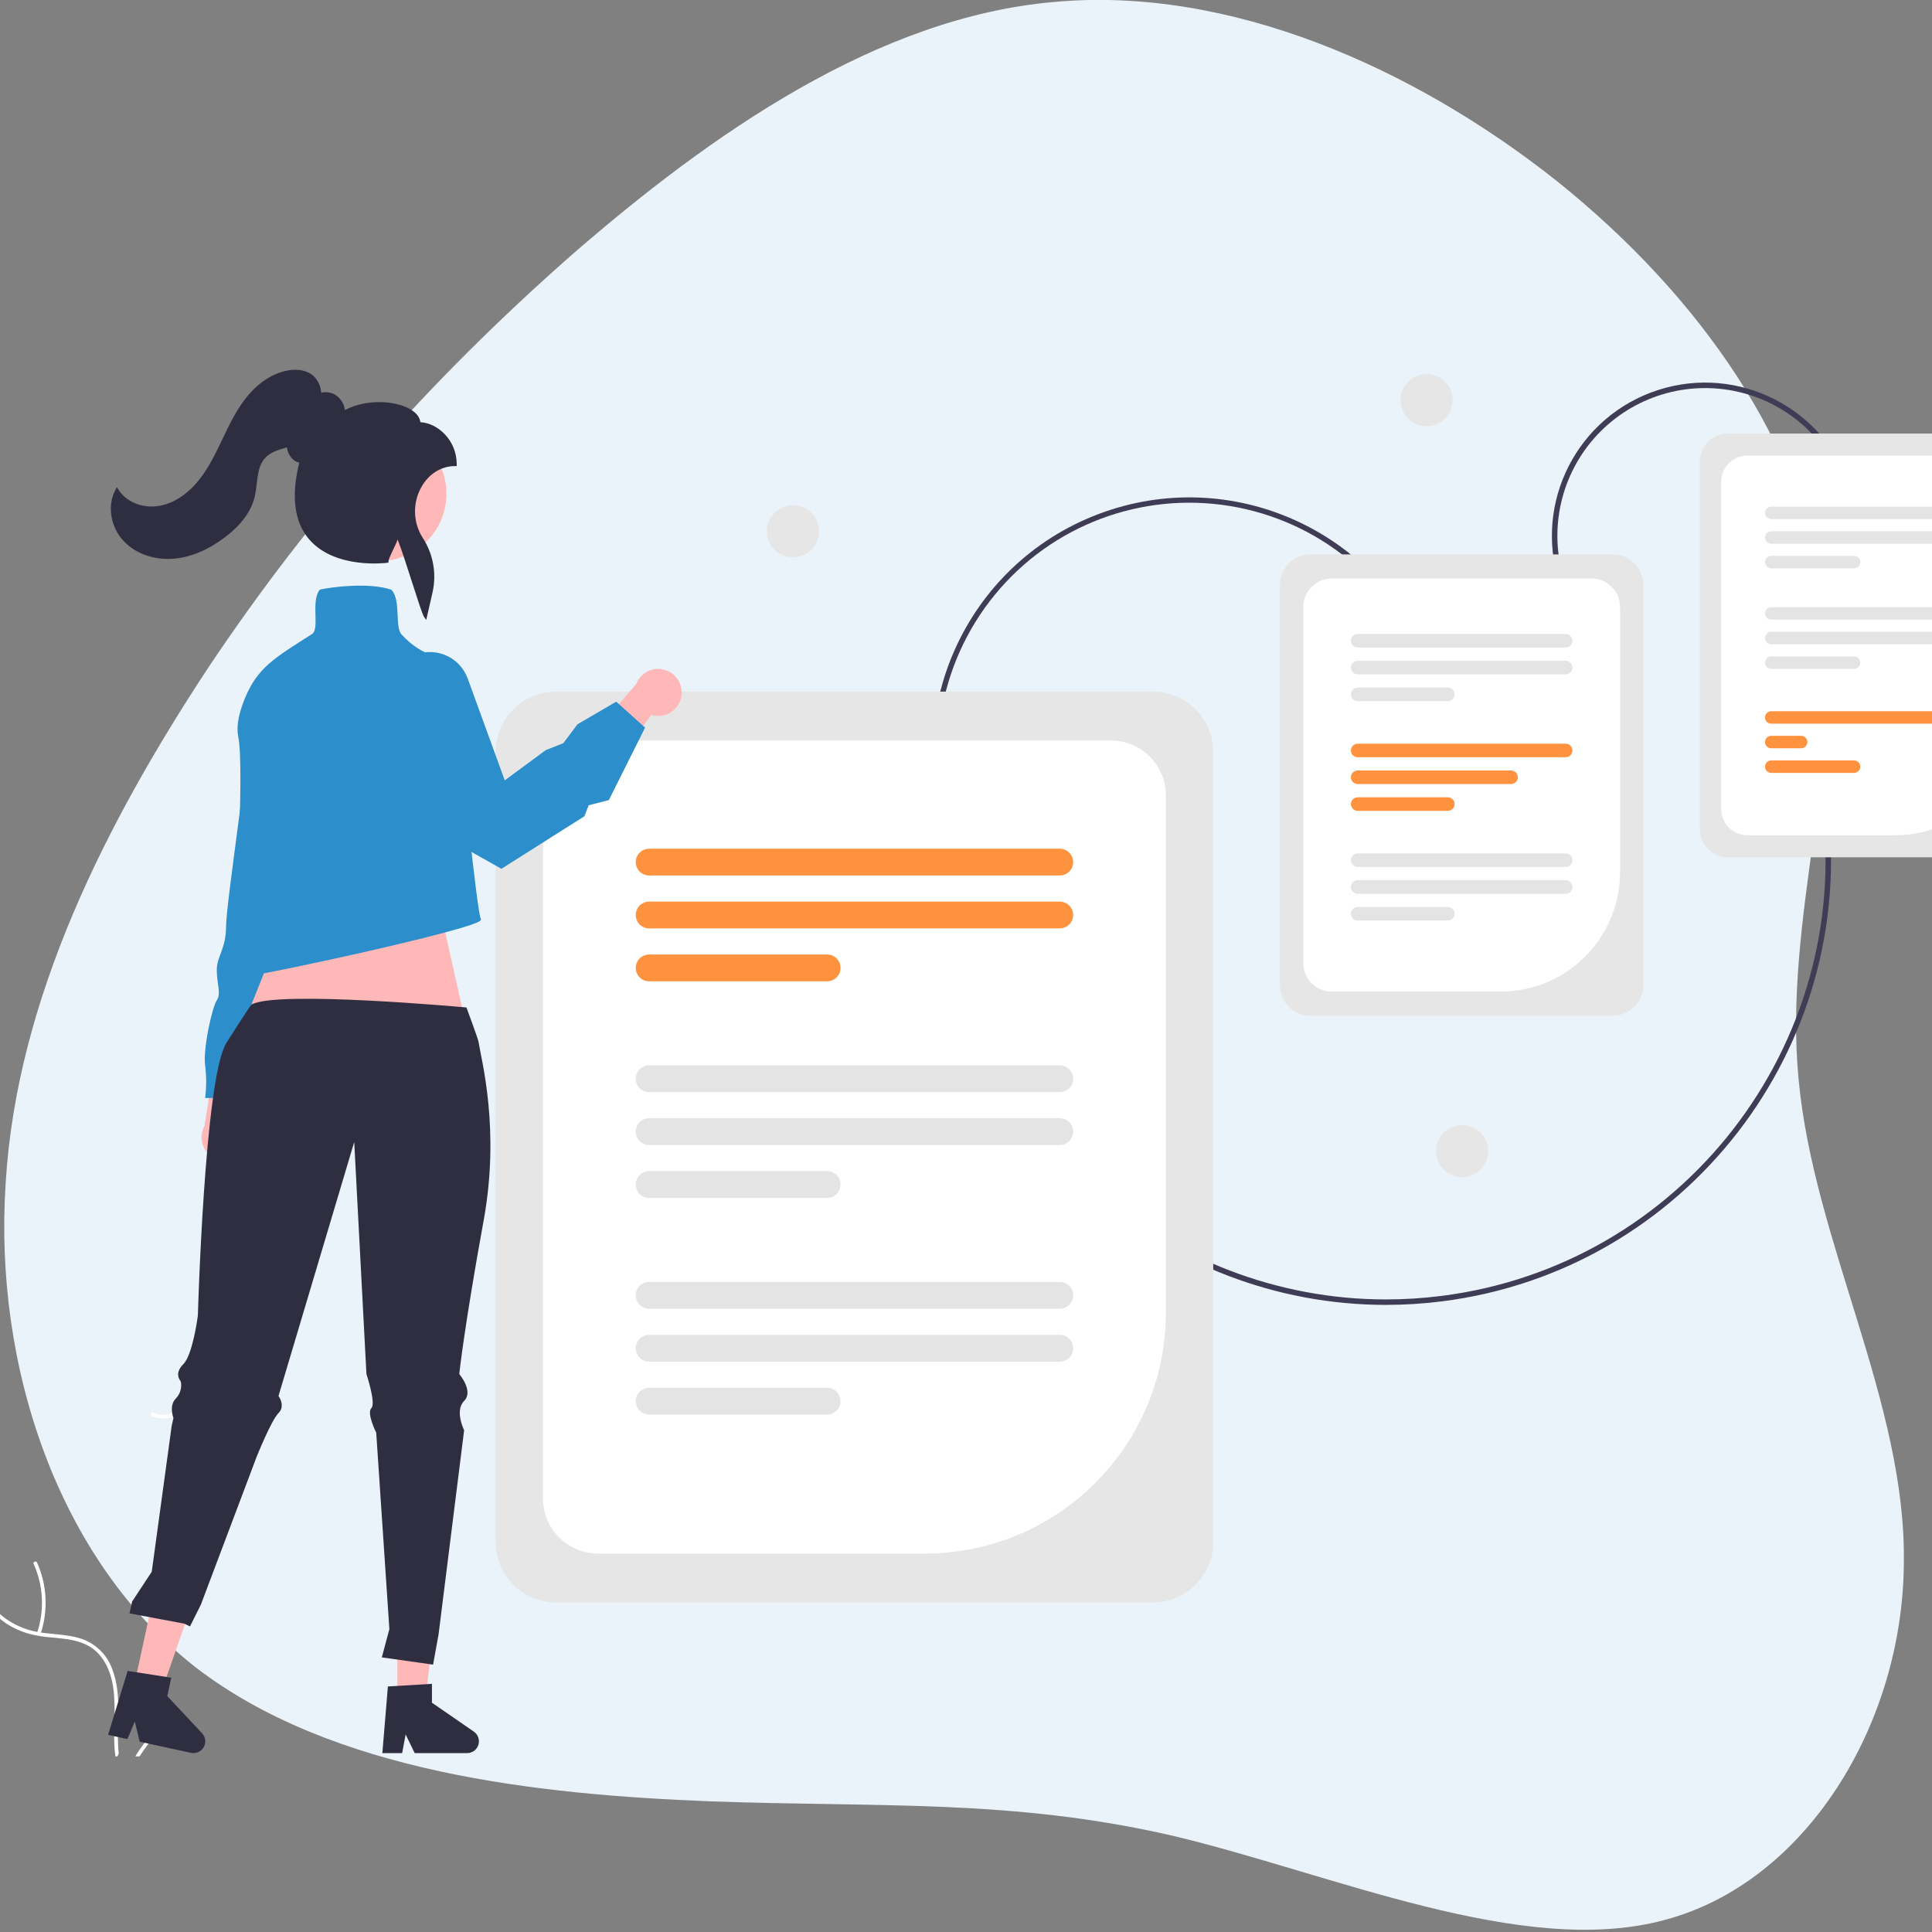 <?xml version="1.0" encoding="UTF-8"?>
<svg xmlns="http://www.w3.org/2000/svg" version="1.1" width="209" height="209" viewBox="0 0 209 209"><rect x="0" y="0" width="209" height="209" fill="#808080" stroke="none"/><svg xmlns:xlink="http://www.w3.org/1999/xlink" width="231px" height="209px" viewBox="0 0 231 209" version="1.1" x="-11" y="0">
    <title>Group 37</title>
    <g id="👨‍🎨-Pages-" stroke="none" stroke-width="1" fill="none" fill-rule="evenodd">
        <g id="Homepage" transform="translate(-731, -1150)" fill-rule="nonzero">
            <g id="Group-15" transform="translate(0, 898)">
                <g id="Group-37" transform="translate(719, 221)">
                    <path d="M190.392,66.198 C200.09,80.089 202.055,98.828 211.49,113.636 C220.926,128.575 237.83,139.583 245.431,155.177 C253.163,170.64 251.721,190.69 239.796,201.305 C228.002,211.919 205.593,213.099 188.296,217.292 C170.998,221.617 158.68,228.955 142.037,236.687 C125.263,244.418 104.165,252.543 85.688,249.005 C67.342,245.336 51.616,230.004 43.754,211.657 C35.76,193.311 35.76,171.951 37.988,152.032 C40.347,132.113 45.195,113.505 52.665,94.635 C60.265,75.764 70.618,56.501 86.736,46.411 C102.855,36.189 124.739,35.01 144.134,38.941 C163.659,43.003 180.826,52.308 190.392,66.198 Z" id="Path" fill="#E9F3F9" transform="translate(143.469, 143.358) rotate(27) translate(-143.469, -143.358) "/>
                    <g id="undraw_File_bundle_re_6q1e" transform="translate(11.98, 71)">
                        <path d="M160.944,101.161 C137.077,101.162 116.311,83.361 113.243,59.082 L113.83,59.008 C116.86,82.987 137.373,100.568 160.945,100.57 C162.947,100.57 164.948,100.443 166.935,100.192 C192.933,96.908 211.412,73.09 208.127,47.098 L208.714,47.023 C212.039,73.339 193.33,97.454 167.009,100.778 C164.997,101.032 162.972,101.161 160.944,101.161 L160.944,101.161 Z" id="Path" fill="#3F3D56"/>
                        <path d="M179.976,23.822 C176.738,15.263 181.053,5.7 189.613,2.463 C198.174,-0.775 207.739,3.539 210.977,12.098 L210.424,12.307 C208.404,6.968 203.688,3.112 198.054,2.191 C192.419,1.271 186.721,3.426 183.106,7.844 C179.491,12.263 178.509,18.274 180.529,23.613 L179.976,23.822 Z" id="Path" fill="#3F3D56"/>
                        <path d="M227.983,52.741 L197.944,52.741 C196.267,52.739 194.909,51.381 194.907,49.705 L194.907,9.937 C194.909,8.261 196.267,6.903 197.944,6.901 L227.983,6.901 C229.66,6.903 231.018,8.261 231.02,9.937 L231.02,49.705 C231.018,51.381 229.66,52.739 227.983,52.741 L227.983,52.741 Z" id="Path" fill="#E6E6E6"/>
                        <path d="M216.048,50.358 L200.055,50.358 C198.485,50.357 197.213,49.085 197.211,47.515 L197.211,12.127 C197.213,10.557 198.485,9.285 200.055,9.284 L225.872,9.284 C227.442,9.285 228.714,10.557 228.716,12.127 L228.716,37.693 C228.708,44.685 223.041,50.35 216.048,50.358 L216.048,50.358 Z" id="Path" fill="#FFFFFF"/>
                        <path d="M223.296,27.03 L202.63,27.03 C202.258,27.03 201.956,26.729 201.956,26.356 C201.956,25.984 202.258,25.683 202.63,25.683 L223.296,25.683 C223.669,25.683 223.97,25.984 223.97,26.356 C223.97,26.729 223.669,27.03 223.296,27.03 Z" id="Path" fill="#E4E4E4"/>
                        <path d="M223.296,29.693 L202.63,29.693 C202.259,29.692 201.958,29.391 201.958,29.019 C201.958,28.647 202.259,28.346 202.63,28.345 L223.296,28.345 C223.669,28.345 223.97,28.647 223.97,29.019 C223.97,29.391 223.669,29.693 223.296,29.693 L223.296,29.693 Z" id="Path" fill="#E4E4E4"/>
                        <path d="M211.589,32.356 L202.63,32.356 C202.258,32.356 201.956,32.054 201.956,31.682 C201.956,31.31 202.258,31.008 202.63,31.008 L211.589,31.008 C211.961,31.008 212.263,31.31 212.263,31.682 C212.263,32.054 211.961,32.356 211.589,32.356 Z" id="Path" fill="#E4E4E4"/>
                        <path d="M223.296,16.156 L202.63,16.156 C202.258,16.156 201.956,15.855 201.956,15.483 C201.956,15.11 202.258,14.809 202.63,14.809 L223.296,14.809 C223.669,14.809 223.97,15.11 223.97,15.483 C223.97,15.855 223.669,16.156 223.296,16.156 Z" id="Path" fill="#E4E4E4"/>
                        <path d="M223.296,18.819 L202.63,18.819 C202.258,18.819 201.956,18.517 201.956,18.145 C201.956,17.773 202.258,17.471 202.63,17.471 L223.296,17.471 C223.669,17.471 223.97,17.773 223.97,18.145 C223.97,18.517 223.669,18.819 223.296,18.819 Z" id="Path" fill="#E4E4E4"/>
                        <path d="M211.589,21.482 L202.63,21.482 C202.259,21.481 201.958,21.18 201.958,20.808 C201.958,20.436 202.259,20.135 202.63,20.134 L211.589,20.134 C211.96,20.135 212.261,20.436 212.261,20.808 C212.261,21.18 211.96,21.481 211.589,21.482 Z" id="Path" fill="#E4E4E4"/>
                        <path d="M223.296,38.285 L202.63,38.285 C202.258,38.285 201.956,37.983 201.956,37.611 C201.956,37.238 202.258,36.937 202.63,36.937 L223.296,36.937 C223.669,36.937 223.97,37.238 223.97,37.611 C223.97,37.983 223.669,38.285 223.296,38.285 Z" id="Path" fill="#FF923F"/>
                        <path d="M205.863,40.947 L202.63,40.947 C202.259,40.946 201.958,40.645 201.958,40.273 C201.958,39.902 202.259,39.6 202.63,39.599 L205.863,39.599 C206.235,39.599 206.537,39.901 206.537,40.273 C206.537,40.646 206.235,40.947 205.863,40.947 Z" id="Path" fill="#FF923F"/>
                        <path d="M211.589,43.61 L202.63,43.61 C202.258,43.61 201.956,43.308 201.956,42.936 C201.956,42.564 202.258,42.262 202.63,42.262 L211.589,42.262 C211.961,42.262 212.263,42.564 212.263,42.936 C212.263,43.308 211.961,43.61 211.589,43.61 Z" id="Path" fill="#FF923F"/>
                        <path d="M113.691,51.408 C108.271,37.061 115.505,21.036 129.853,15.61 C144.2,10.184 160.232,17.409 165.666,31.751 L165.113,31.96 C161.678,22.872 153.653,16.307 144.063,14.739 C134.473,13.171 124.775,16.839 118.624,24.36 C112.472,31.881 110.803,42.113 114.244,51.199 L113.691,51.408 Z" id="Path" fill="#3F3D56"/>
                        <ellipse id="Oval" fill="#E6E6E6" cx="165.347" cy="3.291" rx="2.821" ry="2.82"/>
                        <ellipse id="Oval" fill="#E6E6E6" cx="169.188" cy="84.531" rx="2.821" ry="2.82"/>
                        <ellipse id="Oval" fill="#E6E6E6" cx="96.796" cy="17.471" rx="2.821" ry="2.82"/>
                        <path d="M135.738,133.348 L71.166,133.348 C67.563,133.344 64.643,130.425 64.639,126.822 L64.639,41.339 C64.643,37.737 67.563,34.818 71.166,34.814 L135.738,34.814 C139.341,34.818 142.261,37.737 142.265,41.339 L142.265,126.822 C142.261,130.425 139.341,133.344 135.738,133.348 L135.738,133.348 Z" id="Path" fill="#E6E6E6"/>
                        <path d="M111.093,128.057 L75.705,128.057 C72.424,128.053 69.766,125.395 69.762,122.115 L69.762,46.047 C69.766,42.767 72.424,40.109 75.705,40.105 L131.199,40.105 C134.48,40.109 137.139,42.767 137.142,46.047 L137.142,102.013 C137.126,116.39 125.473,128.041 111.093,128.057 Z" id="Path" fill="#FFFFFF"/>
                        <path d="M125.663,54.709 L81.241,54.709 C80.723,54.709 80.244,54.433 79.985,53.985 C79.725,53.536 79.725,52.984 79.985,52.535 C80.244,52.087 80.723,51.811 81.241,51.812 L125.663,51.812 C126.181,51.811 126.66,52.087 126.92,52.535 C127.179,52.984 127.179,53.536 126.92,53.985 C126.66,54.433 126.181,54.709 125.663,54.709 L125.663,54.709 Z" id="Path" fill="#FF923F"/>
                        <path d="M125.663,60.432 L81.241,60.432 C80.441,60.432 79.792,59.784 79.792,58.984 C79.792,58.184 80.441,57.535 81.241,57.535 L125.663,57.535 C126.463,57.535 127.112,58.184 127.112,58.984 C127.112,59.784 126.463,60.432 125.663,60.432 Z" id="Path" fill="#FF923F"/>
                        <path d="M100.497,66.156 L81.241,66.156 C80.441,66.156 79.792,65.507 79.792,64.707 C79.792,63.907 80.441,63.259 81.241,63.259 L100.497,63.259 C101.297,63.259 101.946,63.907 101.946,64.707 C101.946,65.507 101.297,66.156 100.497,66.156 Z" id="Path" fill="#FF923F"/>
                        <path d="M125.663,78.143 L81.241,78.143 C80.723,78.144 80.244,77.868 79.985,77.419 C79.725,76.971 79.725,76.418 79.985,75.97 C80.244,75.521 80.723,75.245 81.241,75.246 L125.663,75.246 C126.181,75.245 126.66,75.521 126.92,75.97 C127.179,76.418 127.179,76.971 126.92,77.419 C126.66,77.868 126.181,78.144 125.663,78.143 L125.663,78.143 Z" id="Path" fill="#E4E4E4"/>
                        <path d="M125.663,83.867 L81.241,83.867 C80.441,83.867 79.792,83.218 79.792,82.418 C79.792,81.618 80.441,80.97 81.241,80.97 L125.663,80.97 C126.463,80.97 127.112,81.618 127.112,82.418 C127.112,83.218 126.463,83.867 125.663,83.867 Z" id="Path" fill="#E4E4E4"/>
                        <path d="M100.497,89.59 L81.241,89.59 C80.441,89.59 79.792,88.942 79.792,88.142 C79.792,87.342 80.441,86.693 81.241,86.693 L100.497,86.693 C101.297,86.693 101.946,87.342 101.946,88.142 C101.946,88.942 101.297,89.59 100.497,89.59 Z" id="Path" fill="#E4E4E4"/>
                        <path d="M125.663,101.578 L81.241,101.578 C80.723,101.578 80.244,101.302 79.985,100.854 C79.725,100.405 79.725,99.853 79.985,99.404 C80.244,98.956 80.723,98.68 81.241,98.681 L125.663,98.681 C126.181,98.68 126.66,98.956 126.92,99.404 C127.179,99.853 127.179,100.405 126.92,100.854 C126.66,101.302 126.181,101.578 125.663,101.578 L125.663,101.578 Z" id="Path" fill="#E4E4E4"/>
                        <path d="M125.663,107.301 L81.241,107.301 C80.441,107.301 79.792,106.653 79.792,105.853 C79.792,105.053 80.441,104.404 81.241,104.404 L125.663,104.404 C126.463,104.404 127.112,105.053 127.112,105.853 C127.112,106.653 126.463,107.301 125.663,107.301 Z" id="Path" fill="#E4E4E4"/>
                        <path d="M100.497,113.025 L81.241,113.025 C80.442,113.024 79.794,112.375 79.794,111.576 C79.794,110.777 80.442,110.129 81.241,110.128 L100.497,110.128 C101.296,110.129 101.944,110.777 101.944,111.576 C101.944,112.375 101.296,113.024 100.497,113.025 L100.497,113.025 Z" id="Path" fill="#E4E4E4"/>
                        <path d="M185.49,69.875 L152.789,69.875 C150.964,69.873 149.485,68.395 149.483,66.57 L149.483,23.28 C149.485,21.456 150.964,19.977 152.789,19.975 L185.49,19.975 C187.314,19.977 188.793,21.456 188.795,23.28 L188.795,66.57 C188.793,68.395 187.314,69.873 185.49,69.875 L185.49,69.875 Z" id="Path" fill="#E6E6E6"/>
                        <path d="M173.367,67.268 L155.088,67.268 C153.386,67.267 152.007,65.888 152.005,64.186 L152.005,25.664 C152.007,23.963 153.386,22.584 155.088,22.582 L183.191,22.582 C184.893,22.584 186.272,23.963 186.274,25.664 L186.274,54.365 C186.266,61.488 180.492,67.26 173.367,67.268 L173.367,67.268 Z" id="Path" fill="#FFFFFF"/>
                        <path d="M180.387,30.05 L157.891,30.05 C157.486,30.05 157.157,29.722 157.157,29.317 C157.157,28.912 157.486,28.583 157.891,28.583 L180.387,28.583 C180.793,28.583 181.121,28.912 181.121,29.317 C181.121,29.722 180.793,30.05 180.387,30.05 Z" id="Path" fill="#E4E4E4"/>
                        <path d="M180.387,32.949 L157.891,32.949 C157.486,32.948 157.159,32.62 157.159,32.215 C157.159,31.811 157.486,31.483 157.891,31.482 L180.387,31.482 C180.792,31.483 181.12,31.811 181.12,32.215 C181.12,32.62 180.792,32.948 180.387,32.949 L180.387,32.949 Z" id="Path" fill="#E4E4E4"/>
                        <path d="M167.643,35.847 L157.891,35.847 C157.486,35.847 157.159,35.518 157.159,35.114 C157.159,34.709 157.486,34.381 157.891,34.38 L167.643,34.38 C168.047,34.381 168.375,34.709 168.375,35.114 C168.375,35.518 168.047,35.847 167.643,35.847 L167.643,35.847 Z" id="Path" fill="#E4E4E4"/>
                        <path d="M180.387,41.918 L157.891,41.918 C157.486,41.918 157.157,41.59 157.157,41.185 C157.157,40.779 157.486,40.451 157.891,40.451 L180.387,40.451 C180.793,40.451 181.121,40.779 181.121,41.185 C181.121,41.59 180.793,41.918 180.387,41.918 Z" id="Path" fill="#FF923F"/>
                        <path d="M174.478,44.817 L157.891,44.817 C157.486,44.817 157.157,44.488 157.157,44.083 C157.157,43.678 157.486,43.35 157.891,43.35 L174.478,43.35 C174.883,43.35 175.212,43.678 175.212,44.083 C175.212,44.488 174.883,44.817 174.478,44.817 L174.478,44.817 Z" id="Path" fill="#FF923F"/>
                        <path d="M167.643,47.715 L157.891,47.715 C157.486,47.714 157.159,47.386 157.159,46.982 C157.159,46.577 157.486,46.249 157.891,46.248 L167.643,46.248 C168.047,46.249 168.375,46.577 168.375,46.982 C168.375,47.386 168.047,47.714 167.643,47.715 L167.643,47.715 Z" id="Path" fill="#FF923F"/>
                        <path d="M180.387,53.786 L157.891,53.786 C157.486,53.786 157.157,53.457 157.157,53.052 C157.157,52.647 157.486,52.319 157.891,52.319 L180.387,52.319 C180.793,52.319 181.121,52.647 181.121,53.052 C181.121,53.457 180.793,53.786 180.387,53.786 Z" id="Path" fill="#E4E4E4"/>
                        <path d="M180.387,56.684 L157.891,56.684 C157.486,56.684 157.157,56.356 157.157,55.951 C157.157,55.546 157.486,55.217 157.891,55.217 L180.387,55.217 C180.793,55.217 181.121,55.546 181.121,55.951 C181.121,56.356 180.793,56.684 180.387,56.684 L180.387,56.684 Z" id="Path" fill="#E4E4E4"/>
                        <path d="M167.643,59.583 L157.891,59.583 C157.486,59.582 157.159,59.254 157.159,58.849 C157.159,58.445 157.486,58.117 157.891,58.116 L167.643,58.116 C168.047,58.117 168.375,58.445 168.375,58.849 C168.375,59.254 168.047,59.582 167.643,59.583 L167.643,59.583 Z" id="Path" fill="#E4E4E4"/>
                        <path d="M37.254,84.748 C37.76,84.197 37.997,83.449 37.9,82.707 C37.802,81.964 37.381,81.303 36.749,80.901 L38.823,72.15 L34.433,73.754 L33.136,81.818 C32.517,82.949 32.842,84.364 33.893,85.112 C34.943,85.859 36.387,85.703 37.254,84.748 L37.254,84.748 Z" id="Path" fill="#FFB8B8"/>
                        <path d="M47.811,48.079 L46.049,52.609 C46.049,52.609 46.805,57.138 45.546,58.145 C44.287,59.152 44.791,59.152 44.791,59.907 C44.703,61.002 44.154,62.008 43.281,62.675 C42.274,63.43 37.743,78.781 37.743,78.781 L33.212,78.781 C33.359,77.611 33.359,76.428 33.212,75.258 C32.96,73.496 33.967,68.966 34.471,68.211 C34.974,67.457 34.471,66.45 34.471,64.94 C34.471,63.43 35.478,62.675 35.478,60.158 C35.478,57.642 38.498,38.012 38.246,35.747 C37.995,33.483 40.763,31.469 40.763,31.469 L43.281,31.469 L47.811,48.079 Z" id="Path" fill="#2C8ECB"/>
                        <polygon id="Path" fill="#FFB8B8" points="58.472 57.687 62.66 76.372 35.824 74.703 43.121 56.352"/>
                        <path d="M1.539,110.878 C1.51,113.613 1.795,116.343 2.387,119.014 C2.653,120.236 2.984,121.443 3.38,122.629 C4.147,124.951 5.15,127.188 6.373,129.306 C6.441,129.421 6.506,129.533 6.577,129.646 L6.577,129.649 C7.099,130.53 7.666,131.383 8.276,132.207 C9.198,133.519 10.337,134.664 11.644,135.592 C12.712,136.298 13.919,136.764 15.184,136.96 C15.42,137.005 15.663,137.037 15.908,137.067 C16.886,137.182 17.897,137.226 18.866,137.433 C19.357,137.53 19.835,137.683 20.29,137.891 C21.85,138.615 22.728,140.13 23.112,141.749 C23.18,142.033 23.233,142.319 23.274,142.606 C23.596,144.807 23.242,147.093 23.425,149.297 C23.446,149.53 23.472,149.767 23.505,150 L23.723,150 L23.865,149.675 L23.865,149.672 C23.85,149.548 23.839,149.424 23.827,149.297 C23.756,148.214 23.747,147.128 23.8,146.044 C23.812,145.557 23.821,145.067 23.815,144.576 C23.809,144.183 23.794,143.79 23.765,143.4 L23.765,143.397 C23.744,143.155 23.72,142.916 23.688,142.677 C23.594,141.944 23.414,141.225 23.15,140.535 C22.63,139.096 21.521,137.949 20.101,137.38 C19.672,137.219 19.23,137.095 18.78,137.01 C17.79,136.821 16.768,136.774 15.772,136.65 C15.666,136.638 15.559,136.623 15.456,136.606 C15.323,136.585 15.193,136.561 15.063,136.538 C13.76,136.307 12.529,135.773 11.47,134.981 C10.211,133.984 9.116,132.796 8.225,131.46 C7.741,130.765 7.28,130.056 6.852,129.327 C6.852,129.326 6.851,129.325 6.851,129.324 C6.85,129.324 6.849,129.324 6.849,129.324 C6.828,129.288 6.807,129.256 6.787,129.22 L6.784,129.214 C4.946,126.074 3.604,122.669 2.806,119.12 C2.78,118.99 2.75,118.86 2.721,118.73 C2.172,116.167 1.908,113.552 1.932,110.931 L1.932,110.928 C1.932,110.804 1.935,110.683 1.938,110.559 C1.944,110.305 1.551,110.248 1.545,110.503 C1.542,110.627 1.539,110.751 1.542,110.875 C1.541,110.875 1.54,110.875 1.54,110.876 C1.539,110.876 1.539,110.877 1.539,110.878 L1.539,110.878 Z" id="Path" fill="#FFFFFF"/>
                        <path d="M6.745,129.566 C4.42,130.746 1.581,130.069 0.04,127.966 C-0.111,127.759 0.203,127.516 0.354,127.723 C1.786,129.685 4.435,130.311 6.595,129.198 C6.822,129.081 6.971,129.449 6.745,129.566 L6.745,129.566 Z" id="Path" fill="#FFFFFF"/>
                        <path d="M15.025,136.655 C15.848,134.209 15.718,131.543 14.662,129.188 C14.557,128.954 14.924,128.804 15.029,129.037 C16.124,131.49 16.253,134.265 15.391,136.809 C15.309,137.051 14.943,136.897 15.025,136.655 L15.025,136.655 Z" id="Path" fill="#FFFFFF"/>
                        <path d="M2.607,118.766 C3.585,118.501 4.365,117.762 4.682,116.799 C4.761,116.556 5.127,116.71 5.048,116.952 C4.693,118.014 3.835,118.831 2.757,119.134 C2.656,119.171 2.542,119.124 2.498,119.025 C2.457,118.924 2.506,118.808 2.607,118.766 L2.607,118.766 Z" id="Path" fill="#FFFFFF"/>
                        <path d="M25.659,150 L26.126,150 C26.273,149.761 26.433,149.527 26.592,149.297 C26.847,148.939 27.109,148.59 27.378,148.248 C27.612,147.953 27.845,147.66 28.079,147.368 C28.321,147.064 28.56,146.759 28.794,146.446 L28.519,146.145 C28.475,146.204 28.43,146.263 28.383,146.322 C27.627,147.318 26.808,148.275 26.108,149.297 C25.951,149.527 25.801,149.761 25.659,150 Z" id="Path" fill="#FFFFFF"/>
                        <path d="M26.726,134.587 C28.856,133.129 30.358,130.922 30.933,128.406 C30.99,128.157 31.374,128.258 31.317,128.507 C30.714,131.124 29.146,133.418 26.926,134.93 C26.714,135.074 26.515,134.731 26.726,134.587 L26.726,134.587 Z" id="Path" fill="#FFFFFF"/>
                        <path d="M27.583,112.829 C28.524,113.206 29.592,113.085 30.425,112.507 C30.634,112.36 30.833,112.704 30.625,112.85 C29.702,113.484 28.525,113.62 27.482,113.213 C27.379,113.182 27.317,113.076 27.341,112.97 C27.369,112.864 27.477,112.801 27.583,112.829 L27.583,112.829 Z" id="Path" fill="#FFFFFF"/>
                        <polygon id="Path" fill="#FFB8B8" points="54.003 143.926 57.018 143.926 58.452 132.301 54.003 132.301"/>
                        <path d="M52.982,142.439 L57.748,142.155 L57.748,144.196 L62.278,147.324 C62.738,147.641 62.937,148.22 62.771,148.753 C62.605,149.286 62.112,149.648 61.554,149.648 L55.88,149.648 L54.902,147.629 L54.521,149.648 L52.382,149.648 L52.982,142.439 Z" id="Path" fill="#2F2E41"/>
                        <polygon id="Path" fill="#FFB8B8" points="25.512 142.426 28.458 143.065 32.324 132.008 27.976 131.065"/>
                        <path d="M24.829,140.757 L29.547,141.489 L29.114,143.484 L32.878,147.501 C33.26,147.909 33.332,148.517 33.057,149.002 C32.782,149.488 32.223,149.738 31.677,149.619 L26.133,148.417 L25.605,146.236 L24.804,148.129 L22.713,147.675 L24.829,140.757 Z" id="Path" fill="#2F2E41"/>
                        <path d="M63.345,91.997 C61.229,103.621 60.701,108.641 60.701,108.641 C60.701,108.641 62.287,110.49 61.229,111.547 C60.172,112.605 61.229,114.717 61.229,114.717 L58.46,136.826 L57.869,140.076 L52.324,139.293 L53.142,136.235 L51.718,114.983 C51.718,114.983 50.66,112.868 51.189,112.339 C51.718,111.81 50.66,108.641 50.66,108.641 L49.339,83.542 L41.146,111.019 C41.146,111.019 41.941,112.076 41.146,112.868 C40.354,113.66 38.77,117.624 38.77,117.624 L32.754,133.576 L31.572,135.94 L30.943,135.642 L28.177,135.122 L27.669,135.027 L26.765,134.856 L26.183,134.747 L25.985,134.711 L25.027,134.531 L25.317,133.246 L27.435,130.031 L29.59,114.265 L29.684,113.843 L29.785,113.397 C29.785,113.397 29.256,112.076 30.047,111.282 C30.518,110.79 30.716,110.098 30.576,109.432 C30.55,109.405 30.527,109.375 30.505,109.344 C30.412,109.215 30.347,109.068 30.316,108.912 C30.245,108.581 30.308,108.118 30.842,107.583 C30.993,107.423 31.119,107.242 31.218,107.045 C32.021,105.524 32.426,102.301 32.426,102.301 C32.426,102.301 33.141,76.774 35.481,72.874 C35.605,72.67 38.09,68.757 38.22,68.677 C40.861,67.094 61.478,68.986 61.478,68.986 C61.478,68.986 62.725,72.334 62.781,72.682 C63.085,74.641 65.139,82.136 63.345,91.997 Z" id="Path" fill="#2F2E41"/>
                        <path d="M84.739,35.243 C84.645,35.986 84.227,36.649 83.597,37.054 C82.967,37.459 82.19,37.565 81.474,37.342 L76.13,44.575 L74.52,40.188 L79.842,33.991 C80.307,32.789 81.597,32.123 82.847,32.443 C84.096,32.762 84.909,33.965 84.739,35.243 L84.739,35.243 Z" id="Path" fill="#FFB8B8"/>
                        <path d="M35.973,65.883 C35.483,65.883 35.204,65.786 35.097,65.58 C34.938,65.278 35.213,64.883 35.531,64.426 C35.766,64.127 35.952,63.792 36.081,63.434 C36.271,62.674 37.554,43.479 36.786,39.644 C36.609,38.757 36.762,37.619 37.24,36.263 C38.548,32.56 40.332,31.422 43.887,29.155 C44.175,28.971 44.476,28.779 44.788,28.578 C45.192,28.319 45.17,27.458 45.146,26.546 C45.12,25.533 45.092,24.485 45.589,23.83 L45.621,23.788 L45.673,23.776 C46.874,23.498 50.913,22.983 53.305,23.779 L53.338,23.791 L53.362,23.815 C53.93,24.383 53.982,25.483 54.032,26.547 C54.073,27.421 54.112,28.246 54.433,28.604 C56.891,31.343 59.678,31.289 59.706,31.289 L59.844,31.285 L59.858,31.422 C60.927,42.293 62.65,58.7 63.017,59.346 C63.056,59.406 63.058,59.483 63.023,59.546 C62.485,60.55 37.819,65.883 35.973,65.883 Z" id="Path" fill="#2C8ECB"/>
                        <ellipse id="Oval" fill="#FFB8B8" cx="52.024" cy="13.411" rx="7.289" ry="7.287"/>
                        <path d="M56.894,26.732 C56.548,26.239 54.796,20.213 54.028,18.363 C53.95,18.761 53.069,20.302 53.048,20.712 L53.041,20.864 L52.89,20.883 C52.663,20.912 47.302,21.563 44.512,18.4 C42.859,16.527 42.485,13.717 43.397,10.046 C43.231,10.014 43.072,9.953 42.927,9.865 C42.439,9.528 42.124,8.992 42.067,8.401 L41.913,8.442 C41.126,8.654 40.239,8.935 39.666,9.583 C39.028,10.304 38.914,11.283 38.793,12.32 C38.747,12.815 38.669,13.306 38.56,13.791 C38.171,15.359 37.077,16.828 35.307,18.156 C33.526,19.493 31.71,20.259 29.909,20.43 C27.782,20.633 25.731,19.934 24.424,18.562 C22.966,17.033 22.585,14.68 23.517,12.968 L23.667,12.692 L23.832,12.959 C24.661,14.306 26.474,15.033 28.241,14.727 C29.755,14.465 31.257,13.504 32.469,12.02 C33.575,10.665 34.338,9.065 35.076,7.518 C35.826,5.945 36.602,4.318 37.72,2.938 C38.981,1.381 40.554,0.364 42.151,0.075 C43.313,-0.135 44.351,0.103 44.997,0.729 C45.454,1.2 45.725,1.821 45.759,2.476 C46.156,2.387 46.571,2.411 46.956,2.544 C47.712,2.852 48.238,3.55 48.327,4.361 C50.669,3.129 53.769,3.33 55.372,4.254 C56.044,4.641 56.429,5.128 56.497,5.672 C58.391,5.778 60.428,7.622 60.428,10.235 L60.428,10.417 L60.246,10.417 C58.747,10.417 57.379,11.279 56.586,12.722 C55.637,14.436 55.7,16.53 56.75,18.184 C57.884,19.923 58.267,22.046 57.813,24.072 L57.129,27.068 L56.894,26.732 Z" id="Path" fill="#2F2E41"/>
                        <path d="M65.261,53.985 L60.456,51.283 C52.078,45.477 50.014,40.867 49.756,38.02 C49.481,34.982 51.1,33.321 51.169,33.252 L51.206,33.224 L55.537,31.012 C56.65,30.443 57.953,30.38 59.116,30.837 C60.279,31.295 61.19,32.229 61.617,33.404 L65.623,44.419 L70.065,41.144 L71.959,40.397 L73.487,38.354 L77.685,35.906 L80.804,38.712 L76.882,46.554 L74.703,47.109 L74.241,48.299 L74.2,48.325 L65.261,53.985 Z" id="Path" fill="#2C8ECB"/>
                    </g>
                </g>
            </g>
        </g>
    </g>
</svg></svg>
